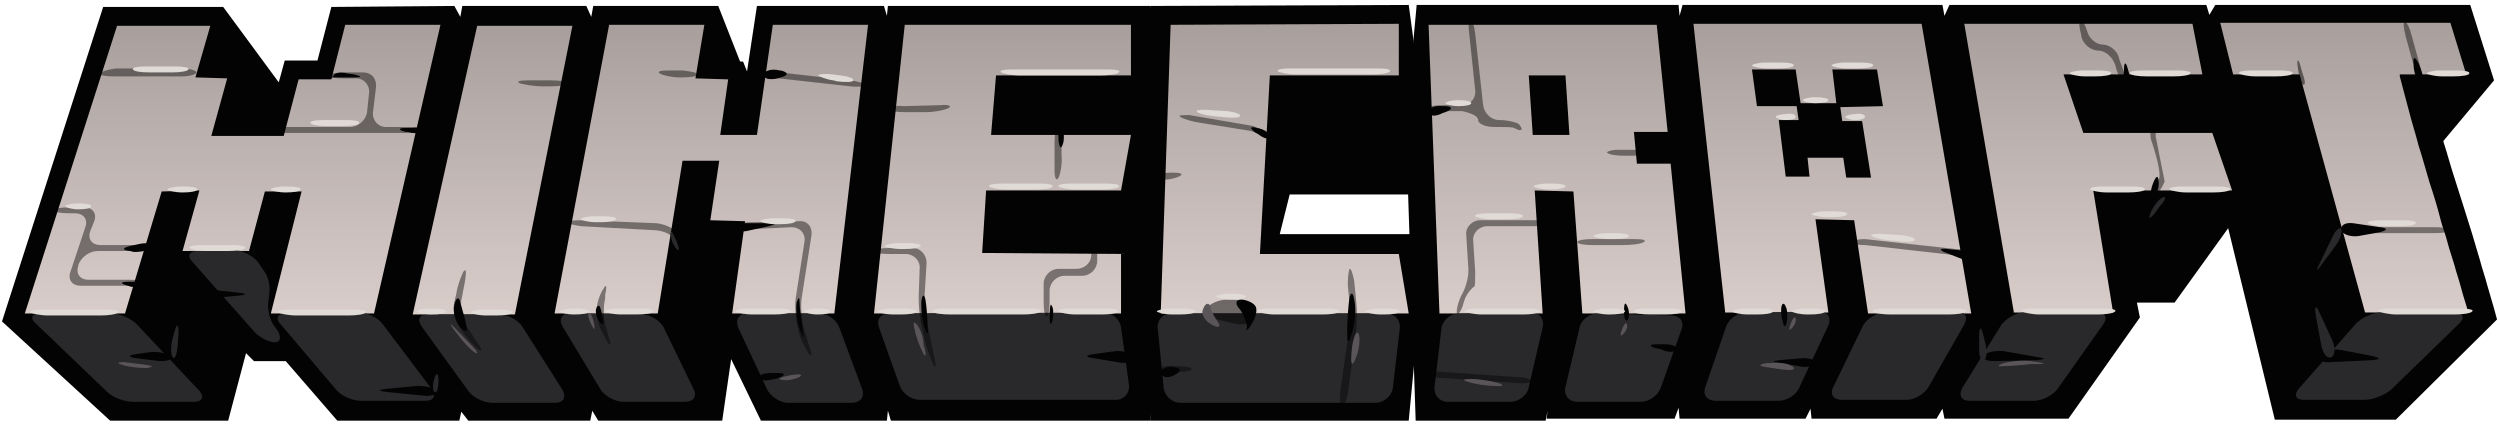 <svg viewBox="0 0 252 43" xmlns="http://www.w3.org/2000/svg"><defs><linearGradient id="a" x1="50%" x2="50%" y1="100%"><stop stop-color="#D9CDCA" offset="0"/><stop stop-color="#A89F9C" offset="1"/></linearGradient><linearGradient id="f" x1="50%" x2="50%" y1="99.9%" y2="-.124%"><stop stop-color="#D9CDCA" offset="0"/><stop stop-color="#A89F9C" offset="1"/></linearGradient><linearGradient id="e" x1="50%" x2="50%" y1="100%" y2="-.158%"><stop stop-color="#D9CDCA" offset="0"/><stop stop-color="#A89F9C" offset="1"/></linearGradient><linearGradient id="d" x1="50%" x2="50%" y1="99.8%" y2="-.067%"><stop stop-color="#D9CDCA" offset="0"/><stop stop-color="#A89F9C" offset="1"/></linearGradient><linearGradient id="c" x1="50%" x2="50%" y1="99.9%" y2="-.316%"><stop stop-color="#D9CDCA" offset="0"/><stop stop-color="#A89F9C" offset="1"/></linearGradient><linearGradient id="b" x1="50%" x2="50%" y1="99.9%" y2=".115%"><stop stop-color="#D9CDCA" offset="0"/><stop stop-color="#A89F9C" offset="1"/></linearGradient></defs><g fill="none" fill-rule="evenodd"><g fill="#030303"><polygon points="11.1 42.4 .2 32.4 10.4 .7 22.5 .7 28.1 8.3 28.7 6.1 32 6.1 33.4 .7 45.8 .6 46.4 1.7 46.6 .6 59.1 .6 59.6 1.7 59.8 .6 72.4 .6 74.6 6.2 74.9 6.2 75.3 7.2 76.3 .6 89.1 .6 89.4 1.6 89.5 .6 116 .6 117 12.5 117 19.6 116 19.6 117 23.1 116 30.7 116 30.7 116 34.5 116 42.4 89.8 42.4 89.5 41.4 89.4 42.4 76.7 42.4 73.7 36.2 72.8 42.4 60.3 42.4 59.7 41.4 59.5 42.4 47.2 42.4 46.5 41.5 46.3 42.4 34 42.4 28.8 36.4 25.6 36.4 24.8 35.6 23 42.4"/><path d="m156 41.4-.2 1h-13.1l-1-29.9 1.1-12h26.4l.1 1.1.3-1.1h26.2l.2 1.1.5-1.1h25.9l.3 1 .6-1h25.7l2.4 7.6-5.1 6.1v.1c.4 1.2.7 2.4 1.1 3.6.3.9 1.8 5.7 1.8 5.7l.8 2.7c.2.8.5 1.6.7 2.4l.7 2.4.3 1.1-10.2 10.1h-12.2l-4.7-19.3-5.4 7.5h-3.8l.3 1.5-7.2 10.2h-12.5l-.2-1-.6 1h-12.6l-.1-1-.5 1h-12.7l-.1-1.1-.4 1.1h-12.9l.1-.8z"/><polygon points="115 31.9 116 .6 142 .5 143 7.9 142 19.6 130 19.6 129 23.6 143 23.6 143 31.9 142 42.4 116 42.4"/></g><g transform="translate(2 2)"><polygon points="20.9 5.9 19.3 11.7 26.6 11.7 28.1 6 31.4 6 32.8 .5 42.4 .5 35.7 29.6 25.3 29.6 28.4 17.3 24.7 17.3 23.1 23.3 16.4 23.3 18.1 17.2 14.3 17.3 10.6 29.6 .5 29.6 9.8 .6 19.2 .6 17.7 5.8" fill="url(#a)"/><polygon points="55.7 .6 49.9 29.7 39.6 29.7 46.1 .6" fill="url(#f)"/><g fill="url(#a)"><polygon points="69.6 20.2 70.5 14.2 66.8 14.2 64.3 29.6 53.9 29.6 59.4 .5 69 .5 68.1 5.9 71.4 6 70.6 11.6 74.3 11.6 75.9 .5 85.5 .5 82.1 29.6 71.8 29.6 73.1 20.3"/><polygon points="111 23.6 111 29.6 86.1 29.6 89.2 .5 112 .5 112 5.6 98.4 5.6 97.9 11.6 112 11.6 111 17.2 97.4 17.2 97 23.5"/><path d="m245 .3 1.6 5.2h-6.7v.2c.3 1.1.6 2.3.9 3.4.3 1.2.7 2.4 1 3.6.4 1.2.7 2.4 1.1 3.7.4 1.2.8 2.5 1.1 3.7.2.8.5 1.5.7 2.3s.5 1.6.7 2.3c.2.8.5 1.6.7 2.4s.5 1.6.7 2.4h-10.4l-6.6-24h-6.7l-1.3-5.2h23.2z"/></g><polygon points="221 11.4 223 17.2 209 17.2 211 29.5 201 29.5 196 .4 219 .4 220 5.5 206 5.5 208 11.4" fill="url(#e)"/><path d="m181 20.1 1.3 9.4h-10.4l-3.2-29.1h23l5 29.2h-10.4l-1.4-9.4-3.9-.1zm6.8-11.4-.6-3.7h-4.5l.4 3.4h-3.6l-.5-3.4h-4.4l.5 3.7h4l.2 1.4h-2l.7 5.7h2.4l-.2-1.9h3.6l.3 2h2.5l-.9-5.7h-2l-.2-1.4 4.3-.1z" fill="url(#d)"/><path d="m163 14.5h3.4l1.5 15.1h-10.4l-.9-12.3-3.9-.1.8 12.4h-10.4l-1.1-29.1h23l1.1 10.8h-3.4l.3 3.2zm-6.8-2.9-.4-6h-3.7l.4 6h3.7z" fill="url(#c)"/><polygon points="126 5.6 139 5.6 139 .4 116 .5 115 29.6 140 29.6 139 23.6 125 23.6" fill="url(#b)"/></g><g fill="#29282A"><path d="m4 31.6c-.8 0-1 .5-.4 1l7.2 6.9c.6.6 1.8 1 2.6 1h6.2c.8 0 1-.5.5-1.1l-6.3-6.7c-.6-.6-1.7-1.1-2.5-1.1h-7.3z"/><path d="m28.8 31.6c-.8 0-1.1.5-.5 1.1l5.6 6.6c.5.6 1.6 1.1 2.5 1.1h6.5c.8 0 1.1-.5.6-1.2l-4.9-6.5c-.5-.7-1.6-1.2-2.4-1.2l-7.4.1z"/><path d="m19.9 25.3c-.8 0-1.1.5-.5 1.1l6.2 7c.5.6 1.5 1.1 2.1 1.1s.7-.6.2-1.3l-.3-.4c-.5-.7-.7-1.9-.5-2.7v-.2c.2-.8 0-2-.5-2.6l-.6-.9c-.5-.6-1.6-1.2-2.4-1.2l-3.7.1z"/><path d="m43.1 31.7c-.8 0-1.1.5-.6 1.2l4.7 6.5c.5.7 1.6 1.2 2.4 1.2h6.4c.8 0 1.1-.6.7-1.3l-4-6.3c-.4-.7-1.5-1.3-2.3-1.3h-7.3z"/><path d="m57.4 31.6c-.8 0-1.1.6-.7 1.3l3.8 6.3c.4.7 1.5 1.3 2.3 1.3h6.3c.8 0 1.2-.6.8-1.3l-3-6.2c-.4-.7-1.3-1.3-2.2-1.3l-7.3-.1z"/><path d="m75.3 31.6c-.8 0-1.2.6-.9 1.4l2.9 6.2c.3.7 1.3 1.4 2.1 1.4h6.5c.8 0 1.3-.6 1-1.4l-2.3-6.2c-.3-.8-1.2-1.4-2-1.4h-7.3z"/><path d="m89.6 31.6c-.8 0-1.3.6-1 1.4l2.1 5.9c.3.8 1.2 1.4 2 1.4h19.8c.8 0 1.4-.7 1.3-1.5l-.8-5.8c-.1-.8-.9-1.5-1.7-1.5l-21.7.1z"/><path d="m118 31.6c-.8 0-1.4.7-1.3 1.5l.6 6c.1.8.8 1.5 1.7 1.5h19.7c.8 0 1.6-.7 1.7-1.5l.7-6c.1-.8-.5-1.5-1.3-1.5h-21.8z"/><path d="m147 31.6c-.8 0-1.6.7-1.7 1.5l-.7 5.9c-.1.8.5 1.5 1.3 1.5h6.4c.8 0 1.7-.7 1.8-1.5l1.4-6c.2-.8-.3-1.5-1.1-1.5l-7.4.1z"/><path d="m161 31.6c-.8 0-1.7.7-1.8 1.5l-1.4 5.9c-.2.8.3 1.5 1.2 1.5h6.4c.8 0 1.7-.6 2-1.4l2.1-5.9c.3-.8-.2-1.4-1-1.4l-7.5-.2z"/><path d="m176 31.5c-.8 0-1.7.6-2 1.4l-2.1 6.1c-.3.8.2 1.4 1 1.4h6.4c.8 0 1.8-.6 2.1-1.4l2.9-6.2c.3-.7 0-1.4-.9-1.4l-7.4.1z"/><path d="m190 31.5c-.8 0-1.8.6-2.2 1.3l-3 6.2c-.4.7 0 1.3.8 1.3h6.6c.8 0 1.8-.6 2.2-1.3l3.6-6.3c.4-.7.1-1.3-.7-1.3l-7.3.1z"/><path d="m204 31.5c-.8 0-1.8.6-2.3 1.3l-3.9 6.3c-.4.7-.1 1.3.7 1.3h6.5c.8 0 1.9-.5 2.4-1.2l4.6-6.5c.5-.7.2-1.2-.6-1.2h-7.4z"/><path d="m240 31.5c-.8 0-1.9.5-2.5 1.1l-5.8 6.6c-.5.6-.3 1.1.5 1.1h6.2c.8 0 2-.5 2.6-1l6.9-6.7c.6-.6.4-1-.4-1l-7.5-.1z"/></g><g fill="#030303"><g transform="translate(5 1)" opacity=".44"><path d="m5.1 6.4c-.1.2.5.3 1.4.3h6.8c.8 0 1.5-.2 1.5-.4s-.7-.4-1.5-.4h-6.6c-.8.1-1.5.3-1.6.5z"/><path d="m4.5 21.3c.3-.8-.2-1.4-1-1.4h-1.5c-.8 0-1.5.1-1.5.3s.7.3 1.5.3h.6c.8 0 1.3.6 1 1.4l-1.5 4.5c-.3.8.2 1.4 1 1.4h5c.8 0 1.5-.1 1.5-.3s-.7-.3-1.5-.3h-4.2c-.8 0-1.3-.6-1-1.4v-.1c.3-.8 1.1-1.4 2-1.4h3.8c.8 0 1.5-.1 1.5-.3s-.7-.3-1.5-.3h-3.6c-.8 0-1.3-.6-1-1.4l.4-1z"/><path d="m32.9 7.8c.1-.8-.4-1.5-1.3-1.5h-1.8c-.8 0-1.6.1-1.6.3-.1.2.6.3 1.4.3h1.3c.8 0 1.4.7 1.3 1.5l-.2 1.9c-.1.8-.9 1.5-1.7 1.5h-6.3c-.8 0-1.5.1-1.5.3s.7.3 1.5.3h6.2 1.7 1.7 3c.8 0 1.5-.1 1.5-.3s-.7-.3-1.5-.3h-2.7c-.8 0-1.4-.7-1.3-1.5l.3-2.5z"/><path d="m41.9 27.2c.1-.8.1-1.2-.2-.8-.2.4-.6 1.4-.7 2.2l-.2.8c-.2.8.1 2 .6 2.7l.2.3c.5.7 1.2 1.5 1.6 1.8s.4 0-.1-.7l-1-1.5c-.5-.7-.7-1.9-.6-2.7l.4-2.1z"/><path d="m52.1 7.4c0-.2-.7-.3-1.5-.3h-2.4c-.8 0-1.2.1-.8.3.4.1 1.4.3 2.2.3h1c.8 0 1.5-.1 1.5-.3z"/><path d="m56 28.7c.2-.8.1-1.1-.1-.7-.3.4-.6 1.1-.7 1.7-.1.5 0 1.5.2 2.1s.7 1.4.9 1.8c.3.3.3 0 0-.8l-.2-.8c-.3-.8-.3-2.1-.1-2.9v-.4z"/><path d="m53.6 21.2c-.8 0-1.5.1-1.5.2s.7.3 1.5.4l7.3.4c.8 0 1.7.4 1.9.7.2.4.6.6.7.5s0-.5-.3-1c-.3-.4-1.2-.8-2-.9l-7.6-.3z"/><path d="m61.5 6.4c.3.2 1.2.4 2 .4h.3c.8 0 1.5-.1 1.5-.3s-.7-.3-1.5-.4h-1.4c-.8 0-1.2.1-.9.3z"/><path d="m70.7 21.4c-.8 0-1.5.2-1.5.4s.7.3 1.5.3l4.1-.2c.8 0 1.4.6 1.3 1.4l-.9 5.8c-.1.8 0 2.1.2 2.9l.1.4c.2.8.7 1.8 1 2.2s.4.2.1-.6l-.6-2c-.2-.8-.3-2.1-.2-2.9l1-6.4c.1-.8-.4-1.5-1.3-1.4l-4.8.1z"/><path d="m72.1 6.3c0 .2.6.4 1.4.6l7.2.8c.8.1 1.5 0 1.5-.1 0-.2-.7-.4-1.5-.5l-7.1-.8c-.8-.2-1.5-.2-1.5 0z"/><path d="m88.4 25.5c0-.8-.6-1.5-1.4-1.5h-2.4c-.8 0-1.5.1-1.5.3s.7.3 1.5.3h1.7c.8 0 1.5.7 1.4 1.5l-.1 2.9c0 .8.1 2.1.3 2.9l.4 1.7c.2.8.6 1.8.8 2.2s.3.1.1-.7l-.7-3.3c-.2-.8-.3-2.1-.3-3l.2-3.3z"/><path d="m84.6 10c0 .2.7.3 1.5.3h2.3c.8 0 1.8-.2 2.2-.4s0-.4-.8-.3l-3.7.1c-.8-.1-1.5.1-1.5.3z"/><path d="m102 13.4c0-.8-.2-1.5-.4-1.5s-.3.7-.3 1.5v2.8c0 .8.2 1.1.4.7s.4-1.5.3-2.3v-1.2z"/><path d="m105 24.7c0 .8-.7 1.4-1.5 1.4h-1.8c-.8 0-1.5.7-1.5 1.5v1.8c0 .8.1 1.5.3 1.5s.3-.7.3-1.5v-1.1c0-.8.7-1.5 1.5-1.5h1.8c.8 0 1.5-.7 1.5-1.5v-.4c0-.8-.1-1.5-.3-1.5-.1 0-.3.6-.3 1.3z"/><path d="m131 26.2c-.1.3-.2 1.2-.1 2l.1 1c.1.8.1 2.2 0 3l-.9 6.2c-.1.8 0 1.5.2 1.5s.5-.7.6-1.5l.8-6.1c.1-.8.1-2.2 0-3l-.2-2c-.2-1-.4-1.4-.5-1.1z"/><path d="m112 36.2c0 .2.7.3 1.5.3h.1c.8 0 1.5-.1 1.5-.3s-.7-.3-1.5-.3h-.1c-.8-.1-1.5.1-1.5.3z"/><path d="m114 10.8c.3.2 1.3.5 2.1.6l5 .8c.8.3 1.4.5 1.5.3s-.5-.5-1.3-.8l-6.4-1.1c-.8 0-1.2 0-.9.2z"/><path d="m114 16.7c.3-.2-.1-.3-.9-.3s-1.5.2-1.5.4.4.3.9.3 1.2-.2 1.5-.4z"/><path d="m144 11.1c0 .4.8.7 1.6.7h.3c.8 0 1.6 0 1.7.1.1 0 .5.3.7.2s0-.3-.2-.6c-.3-.2-1.2-.4-2-.4s-1.5-.7-1.6-1.5l-.8-7.2c-.1-.8-.3-1.5-.5-1.5s-.2.7-.1 1.5l.6 5.7c.1.8-.5 1.5-1.3 1.5h-1.9c-.8 0-1.5.1-1.5.3s.7.3 1.5.3h1.9c.9.2 1.6.5 1.6.9z"/><path d="m143 25.9c.1.8-.2 2-.6 2.7s-.7 1.9-.5 2 .5-.5.7-1.3c.2-.7.9-1.4 1-1.4s.1-.7.1-1.5l-.2-3.1c-.1-.8.6-1.5 1.4-1.5h4.8c.8 0 1.5-.1 1.5-.3s-.7-.3-1.5-.3h-5.5c-.8 0-1.5.7-1.4 1.5l.2 3.2z"/><path d="m154 23.4c0 .2.7.3 1.5.3h3.1c.8 0 1.8-.1 2.1-.3s-.1-.3-.9-.3h-4.3c-.8 0-1.5.1-1.5.3z"/><path d="m157 14.4c.2.2 1 .3 1.8.3h.7c.8 0 1.5-.1 1.5-.3s-.7-.3-1.5-.3h-1.4c-.7 0-1.2.2-1.1.3z"/><path d="m139 36.7c0 .2.6.4 1.5.4l7.3.5c.8.1 1.5 0 1.5-.2s-.6-.4-1.5-.4l-7.3-.5c-.8-.1-1.4 0-1.5.2z"/><path d="m183 23.1c-.8 0-1.5.2-1.5.3 0 .2.7.3 1.5.3l8.9 1c.8.1 1.5 0 1.6-.2s-.6-.4-1.4-.4l-9.1-1z"/><path d="m212 11.4c-.2.1-.3.8-.2 1.6 0 0 1.2 3.4.8 4.1s-.5 1.3-.3 1.4.6-.5.9-1.2l-.9-4.5c0-.8-.1-1.4-.3-1.4z"/><path d="m207 3.5c-.7 0-1.4-.6-1.6-1.3s-.5-1.2-.7-1.1-.1.7.1 1.5v.1c.2.8 1 1.4 1.7 1.4s1.4.6 1.7 1.4l.2.7c.3.8.6 1.4.8 1.3s.1-.7-.2-1.5l-.4-1.1c-.1-.7-.9-1.4-1.6-1.4z"/><path d="m232 21.9c-.8 0-1.5.1-1.5.3s.7.3 1.5.3h8.4c.8 0 1.5-.1 1.5-.3s-.7-.3-1.5-.3h-8.4z"/><path d="m239 7c.2 0 .1-.7-.1-1.5l-.8-2.9c-.2-.8-.5-1.4-.7-1.4s-.1.7.1 1.5l.8 2.9c.3.8.6 1.4.7 1.4z"/></g><path d="m33 7.8h2.7c.8 0 .8-.1 0-.3l-.7-.1c-.8-.2-1.4 0-1.4.3l-.6.1z"/><path d="m17.1 35.9c-.3-.3-1.2-.5-2-.4l-1.4.2c-.8.1-.8.3 0 .4l2.4.3c.8 0 1.3-.1 1-.5z"/><path d="m44 39.4c-.2-.3-1-.5-1.9-.5l-3.2.3c-.8.1-.8.2 0 .3l4 .4c.8 0 1.3-.2 1.1-.5z"/><path d="m76.5 38.1c-.1-.3.5-.5 1.3-.5h.6c.8 0 .8.2.1.5l-.4.1c-.8.2-1.5.2-1.6-.1z"/><path d="m114 36c-.1-.4-.8-.7-1.6-.6l-2.2.3c-.8.1-.8.3 0 .4l2.4.4c.9.2 1.5 0 1.4-.5z"/><path d="m117 37.6c0-.4.6-.7 1.3-.6.8.1.8.4.1.8s-1.3.2-1.4-.2z"/><path d="m93.3 30.3c-.1-.6-.3-.7-.4-.1s0 1.7.2 2.5l.1.3c.2.8.4.8.3 0 0-.9-.1-2.1-.2-2.7z"/><path d="m106 30.8c-.1-.3-.2.2-.2 1v.1c0 .8.1 1 .3.4.1-.6.1-1.3-.1-1.5z"/><path d="m80.6 30.5c0-.6-.1-.6-.3 0-.1.6 0 1.8.3 2.6l.1.3c.3.8.4.8.2-.1v-.2c-.1-.8-.3-2-.3-2.6z"/><path d="m60.5 31c-.1-.3-.3-.2-.4.1s0 .9.3 1.3.5.4.4-.1-.2-1.1-.3-1.3z"/><path d="m46.4 30.5c-.1-.6-.4-.6-.6.2-.2.7.1 1.7.6 2.3.5.5.8.5.6-.2-.1-.6-.4-1.6-.6-2.3z"/><path d="m21.1 29.6c-.2-.3.3-.4 1.1-.3l1.9.2c.8.1.8.2 0 .3l-1.1.1c-.8.1-1.7 0-1.9-.3z"/><path d="m136 30.2c.1-.8.4-.8.5 0 .2.8.1 2.1-.1 2.9l-.2.7c-.2.8-.4.8-.4 0v-.6c0-.9.1-2.2.2-3z"/><path d="m128 13.8c0 .3-.6.2-1.2-.3l-.2-.1c-.7-.5-.6-.7.1-.5.7.1 1.3.5 1.3.9z"/><path d="m169 35.2c.1-.3-.5-.5-1.3-.5h-.7c-.8 0-.8.2-.1.4l.5.1c.8.4 1.5.3 1.6 0z"/><path d="m164 30.8c-.2-.4-.3-.2-.3.6s.2 1.1.4.8c.2-.4.1-1-.1-1.4z"/><path d="m183 36.6c.1-.3-.5-.5-1.3-.5l-2.3.2c-.8.1-.8.2 0 .3l1.9.3c.8.2 1.6 0 1.7-.3z"/><path d="m180 30.9c-.1-.3-.3-.4-.4-.1s-.1 1 .1 1.6c.1.6.3.6.4.1s.1-1.2-.1-1.6z"/><path d="m217 19.7c-.3-.1-.2-.7.1-1.4s.5-.6.5.2-.4 1.3-.6 1.2z"/><path d="m200 35.8c.3-.3 1.1-.5 2-.4l3.4.6c.8.1.8.2 0 .3l-4.3.1c-.9 0-1.3-.2-1.1-.6z"/><path d="m234 35.8c.3-.4 1.2-.7 2.1-.5l3.1.6c.8.2.8.3 0 .4l-4.2.2c-.9.1-1.3-.2-1-.7z"/><path d="m236 23.2c-.1-.5.4-.8 1.2-.7l2.7.4c.8.1.8.3 0 .5l-2.2.4c-.8.1-1.6-.2-1.7-.6z"/><g transform="translate(231 6)" opacity=".5"><path d="m1.1 2.5c-.2-.2-.4-1-.5-1.8s.1-.8.3 0l.2.7c.3.8.3 1.3 0 1.1z"/></g><path d="m198 26.2-1.8-.7c-.8-.3-.7-.5.1-.4l1.9.2"/><g transform="translate(121 30)" opacity=".5"><path d="m5 2.3c.1-.4.1-1 0-1.4s-.9-.7-1.8-.7h-.5c-.8 0-1.7.4-2 .8s.2 1 1 1.2l1.6.4c.8.2 1.6.1 1.7-.3z"/></g><path d="m125 31.2c-.5-.5-.5-1 .1-1 .5 0 1.2.3 1.4.6.3.3.1 1.2-.3 1.8-.4.7-.7.9-.5.4 0-.4-.3-1.2-.7-1.8z"/><path d="m77 7.5c.1-.4.8-.6 1.6-.4h.1c.8.2.8.5 0 .7l-.3.1c-.9.2-1.5 0-1.4-.4z"/><path d="m42.8 13.2c-.1.3-.9.3-1.7.1h-.2c-.8-.2-.8-.4 0-.4h.6c.9-.1 1.4.1 1.3.3z"/><path d="m15.3 24.9c.1-.3-.4-.5-1.3-.3l-.9.2c-.8.2-.8.4 0 .5l.4.1c.9 0 1.7-.2 1.8-.5z"/></g><g fill="#29282A"><path d="m17.4 36c-.2-.3-.2-1.1 0-1.9l.2-.7c.2-.8.4-.8.4.1l-.1 1.5c-.1.8-.3 1.3-.5 1z"/><path d="m43.8 39.5c-.2-.1-.2-.8 0-1.4s.4-.5.4.3-.2 1.3-.4 1.1z"/><path d="m67.6 23.6c0-.5.2-.2.5.5l.1.2c.3.8.3 1.1 0 .8s-.6-1-.6-1.5z"/><path d="m200 36.3c.3-.2.3-1 .1-1.8l-.2-.8c-.2-.8-.4-.8-.4.1v1.4c0 .8.2 1.3.5 1.1z"/><path d="m235 36c.4-.2.4-1 .1-1.7l-1.3-2.8c-.3-.7-.5-.7-.4.1l.6 3.3c.2.8.6 1.3 1 1.1z"/><path d="m236 23.1c-.1-.3-.6.1-.9.8l-1.3 2.7c-.4.7-.3.8.2.1l1.4-1.9c.5-.6.7-1.4.6-1.7z"/></g><path d="m214 8.6.1-1.6c0-.8.2-.8.4 0l.5 1.8" fill="#030303"/><g fill="#5A5558"><path d="m12.4 36.8c-.7-.2-.6-.3.1-.3.7.1 1.8.2 2.4.3s.5.2-.1.3c-.7 0-1.8-.1-2.4-.3z"/><path d="m45.9 33.1c-.6-.6-.6-.5-.1.2l.4.5c.5.7 1.2 1.4 1.6 1.7s.4 0-.1-.5-1.3-1.4-1.8-1.9z"/><path d="m59.4 31.6c-.2 0-.1.5.2 1.1s.4.6.3 0-.3-1.1-.5-1.1z"/><path d="m78.9 38.3c-.6-.1-.4-.2.4-.4l.5-.1c.8-.1 1.2-.1.8.2-.4.2-1.2.4-1.7.3z"/><path d="m92.4 32.7c-.3-.4-.4-.1-.2.5.1.7.5 1.7.8 2.3s.4.4.2-.4l-.1-.3c0-.8-.4-1.8-.7-2.1z"/><path d="m137 33.8c-.1-.4-.3-.4-.5.2s-.3 1.5-.3 2.2.2.6.5-.2c.3-.7.4-1.7.3-2.2z"/><path d="m122 30.9c-.1-.4-.5-.4-.7.2-.3.5.1 1.2.8 1.6s1 .3.7-.2c-.3-.4-.7-1.1-.8-1.6z"/><path d="m148 38.5c-.7-.2-.5-.3.3-.3s2 .2 2.7.4.5.4-.3.3c-.9 0-2.1-.2-2.7-.4z"/><path d="m164 32.7c-.1-.3-.3 0-.5.5s-.2.8.1.5.5-.8.4-1z"/><path d="m181 32.1c-.1-.3-.3 0-.5.5-.2.6-.2.8.1.5s.5-.8.4-1z"/><path d="m178 37c-.8-.1-.7-.3.1-.4h.3c.8-.1 1.8 0 2.2.3.4.2.3.4-.3.4-.5 0-1.5-.2-2.3-.3z"/><path d="m202 36.9c-.7.1-.7-.1 0-.3s1.9-.3 2.7-.2l.7.1c.8.1.8.2 0 .2h-.7c-.8.1-2.1.2-2.7.2z"/></g><path d="m218 19.9c-.3.1-.9.8-1.2 1.5s-.1.7.4.1l.5-.7c.6-.6.7-1.1.3-.9z" fill="#29282A"/><g fill="#030303"><path d="m244 8.3c-.3 0-.6-.7-.7-1.5v-.3c-.1-.8.1-.9.5-.1l.2.5c.3.8.3 1.4 0 1.4z"/><path d="m144 11.3c0-.4.6-.7 1.4-.6h.2c.8 0 .9.3.1.6l-.3.1c-.7.4-1.4.3-1.4-.1z"/><path d="m107 12.7c-.3-.1-.4.4-.3 1.2v.3c.1.8.3.9.5.1.1-.7 0-1.5-.2-1.6z"/><path d="m73.6 23c-.1-.3.5-.5 1.3-.5h2.6c.8 0 .8.1 0 .3l-2.3.5c-.7.1-1.5 0-1.6-.3z"/><path d="m14.7 28.8c0-.2-.6-.4-1.4-.4h-.4c-.8 0-.8.2 0 .4l.3.1c.7.1 1.4.1 1.5-.1z"/></g><g fill="#E0DBD6"><path d="m4.3 31.2c-.8 0-1.4.1-1.2.3.1.1.9.3 1.8.3h5.2c.8 0 1.6-.1 1.8-.3s-.4-.3-1.2-.3h-6.4z"/><path d="m29.3 31.2c-.8 0-1.4.1-1.2.3.1.1.9.3 1.8.3h5.2c.8 0 1.6-.1 1.8-.3.1-.2-.4-.3-1.2-.3h-6.4z"/><path d="m43.4 31.1c-.8 0-1.5.2-1.4.3 0 .1.7.3 1.5.3s1.4-.1 1.5-.3c0-.2-.6-.3-1.4-.3h-.2z"/><path d="m18.3 18.8c-.8 0-1.5.2-1.4.3 0 .1.7.3 1.5.3s1.4-.1 1.5-.3c0-.2-.6-.3-1.4-.3h-.2z"/><path d="m28.7 18.8c-.8 0-1.5.2-1.4.3 0 .1.7.3 1.5.3s1.4-.1 1.5-.3-.6-.3-1.4-.3h-.2z"/><path d="m7.9 20.5c-.8 0-1.4.2-1.3.3 0 .1.6.3 1.3.3s1.3-.1 1.3-.3-.6-.3-1.3-.3z"/><path d="m20.4 24.7c-.8 0-1.4.1-1.3.3.1.1.8.3 1.7.3h2.2c.8 0 1.6-.1 1.7-.3s-.5-.3-1.3-.3h-3z"/><path d="m14.7 6.7c-.8 0-1.4.1-1.3.3s.8.3 1.7.3h2.2c.8 0 1.6-.1 1.7-.3s-.5-.3-1.3-.3h-3z"/><path d="m57.8 31.1c-.8 0-1.5.2-1.4.3s.7.3 1.5.3 1.4-.1 1.5-.3c0-.2-.6-.3-1.4-.3h-.2z"/><path d="m82.4 31.1c-.8 0-1.4.2-1.3.3 0 .1.6.3 1.3.3s1.3-.1 1.3-.3c.1-.2-.5-.3-1.3-.3z"/><path d="m62.4 31.1c-.8 0-1.4.1-1.4.3.1.1.8.3 1.6.3h1.6c.8 0 1.6-.1 1.6-.3.1-.2-.5-.3-1.4-.3h-2z"/><path d="m75.5 31.1c-.8 0-1.4.1-1.3.3.1.1.8.3 1.7.3h2.1c.8 0 1.6-.1 1.7-.3s-.5-.3-1.3-.3h-2.9z"/><path d="m89.9 31.1c-.8 0-1.4.2-1.4.3s.8.3 1.6.3h.7c.8 0 1.6-.1 1.6-.3.1-.2-.6-.3-1.4-.3h-1.1z"/><path d="m118 31.1c-.8 0-1.4.2-1.4.3.1.1.8.3 1.6.3h.7c.8 0 1.6-.1 1.6-.3.1-.2-.6-.3-1.4-.3h-1.1z"/><path d="m139 31.1c-.8 0-1.4.2-1.4.3.1.1.8.3 1.6.3h.3c.8 0 1.5-.1 1.6-.3s-.6-.3-1.4-.3h-.7z"/><path d="m149 31.1c-.8 0-1.4.1-1.3.3.1.1.9.3 1.7.3h4.1c.8 0 1.6-.1 1.7-.3s-.4-.3-1.3-.3h-4.9z"/><path d="m162 31.1c-.8 0-1.5.2-1.4.3s.8.3 1.6.3 1.5-.1 1.6-.3-.6-.3-1.4-.3h-.4z"/><path d="m166 31.1c-.8 0-1.4.1-1.3.3s.8.3 1.6.3h1.6c.8 0 1.6-.1 1.6-.3.1-.2-.5-.3-1.3-.3h-2.2z"/><path d="m176 31.1c-.8 0-1.4.2-1.4.3s.8.3 1.6.3h.9c.8 0 1.6-.1 1.6-.3.1-.2-.5-.3-1.4-.3h-1.3z"/><path d="m182 31.1c-.8 0-1.4.2-1.4.3.1.1.8.3 1.6.3h.2c.8 0 1.5-.1 1.6-.3s-.6-.3-1.4-.3h-.6z"/><path d="m190 31.1c-.8 0-1.4.1-1.2.3s1 .3 1.8.3h5.8c.8 0 1.6-.1 1.8-.3s-.4-.3-1.2-.3h-7z"/><path d="m205 31.1c-.8 0-1.4.1-1.2.3.2.1 1 .3 1.8.3h5.8c.8 0 1.6-.1 1.8-.3s-.4-.3-1.2-.3h-7z"/><path d="m241 31.1c-.8 0-1.4.1-1.2.3.2.1 1 .3 1.8.3h5.8c.8 0 1.6-.1 1.8-.3s-.4-.3-1.2-.3h-7z"/><path d="m227 7.1c-.8 0-1.4.1-1.3.3.1.1.8.3 1.7.3h2c.8 0 1.6-.1 1.7-.3s-.5-.3-1.3-.3h-2.8z"/><path d="m216 7.1c-.8 0-1.4.1-1.3.3s.9.3 1.7.3h2.7c.8 0 1.6-.1 1.7-.3s-.5-.3-1.3-.3h-3.5z"/><path d="m210 7.1c-.8 0-1.4.2-1.4.3.1.1.8.3 1.6.3h1c.8 0 1.6-.1 1.6-.3.1-.2-.5-.3-1.4-.3h-1.4z"/><path d="m212 18.8c-.8 0-1.4.1-1.3.3.1.1.8.3 1.7.3h2.1c.8 0 1.6-.1 1.7-.3s-.5-.3-1.3-.3h-2.9z"/><path d="m178 6.3c-.8 0-1.4.2-1.4.3s.8.3 1.6.3h1c.8 0 1.6-.1 1.6-.3.1-.2-.5-.3-1.4-.3h-1.4z"/><path d="m186 6.3c-.8 0-1.4.2-1.4.3.1.1.8.3 1.6.3h1c.8 0 1.6-.1 1.6-.3.1-.2-.5-.3-1.4-.3h-1.4z"/><path d="m180 11.5c-.6 0-1.1.2-1 .3 0 .1.5.3 1 .3s1-.1 1-.3c0-.3-.4-.4-1-.3z"/><path d="m183 9.8c-.8 0-1.3.2-1.3.3s.6.3 1.3.3 1.3-.1 1.3-.3-.6-.3-1.3-.3z"/><path d="m147 10.1c-.8 0-1.3.2-1.3.3s.6.3 1.3.3 1.3-.1 1.3-.3-.5-.3-1.3-.3z"/><path d="m156 18.5c-.8 0-1.5.2-1.4.3s.8.3 1.6.3 1.5-.1 1.6-.3-.6-.3-1.4-.3h-.4z"/><path d="m150 21.5c-.8 0-1.4.1-1.3.3.1.1.8.3 1.6.3h1.6c.8 0 1.6-.1 1.6-.3.1-.2-.5-.3-1.3-.3h-2.2z"/><path d="m240 22.2c-.8 0-1.4.1-1.3.3.1.1.8.3 1.6.3h1.6c.8 0 1.6-.1 1.6-.3.1-.2-.5-.3-1.3-.3h-2.2z"/><path d="m90.6 24.5c-.8 0-1.4.2-1.4.3s.8.3 1.6.3h.4c.8 0 1.5-.1 1.6-.3s-.6-.3-1.4-.3h-.8z"/><path d="m78 22c-.8 0-1.4.2-1.4.3.1.1.8.3 1.6.3h.4c.8 0 1.5-.1 1.6-.3s-.5-.3-1.4-.3h-.8z"/><path d="m59.9 21.8c-.8 0-1.4.2-1.4.3.1.1.8.3 1.6.3h.4c.8 0 1.5-.1 1.6-.3s-.6-.3-1.4-.3h-.8z"/><path d="m32.6 12.1c-.8 0-1.4.1-1.3.3s.8.3 1.6.3h1.7c.8 0 1.6-.1 1.6-.3.1-.2-.5-.3-1.3-.3h-2.3z"/><path d="m83.9 7.5c-.8-.1-1.5 0-1.4.1s.7.4 1.5.5l.4.1c.8.1 1.6.1 1.6-.1.1-.2-.5-.4-1.3-.5l-.8-.1z"/><path d="m162 23.5c-.8 0-1.4.2-1.4.3.1.1.8.3 1.6.3h.4c.8 0 1.5-.1 1.6-.3s-.6-.3-1.4-.3h-.8z"/><path d="m184 21.3c-.8 0-1.4.2-1.4.3.1.1.8.3 1.6.3h.4c.8 0 1.5-.1 1.6-.3s-.6-.3-1.4-.3h-.8z"/><path d="m130 6.9c-.8 0-1.3.1-1.2.3.2.1 1 .3 1.8.3h7.7c.8 0 1.7-.1 1.8-.3s-.3-.3-1.2-.3h-8.9z"/><path d="m102 7c-.8 0-1.3.1-1.1.3.2.1 1 .3 1.9.3h8.1c.8 0 1.7-.1 1.9-.3s-.3-.3-1.1-.3h-9.7z"/><path d="m101 18.5c-.8 0-1.4.1-1.3.3.1.1.9.3 1.7.3h3c.8 0 1.6-.1 1.7-.3s-.5-.3-1.3-.3h-3.8z"/><path d="m108 18.5c-.8 0-1.4.1-1.3.3.1.1.9.3 1.7.3h2.7c.8 0 1.6-.1 1.7-.3s-.5-.3-1.3-.3h-3.5z"/><path d="m124 29.6c-.8 0-1.5.2-1.4.3s.7.3 1.5.3 1.4-.1 1.5-.3c0-.2-.7-.3-1.6-.3z"/><path d="m122 11.1c-.8-.1-1.4 0-1.4.1.1.2.8.4 1.6.5l1.1.1c.8.1 1.6.1 1.7-.1s-.5-.4-1.3-.5l-1.7-.1z"/><path d="m190 23.6c-.8-.1-1.4 0-1.4.1.1.2.8.4 1.6.5l1.1.1c.8.1 1.6.1 1.7-.1s-.5-.4-1.3-.5l-1.7-.1z"/><path d="m187 11.5c-.6 0-1 .2-1 .3s.5.3 1 .3.9-.1 1-.3c0-.3-.5-.4-1-.3z"/><path d="m220 18.8c-.8 0-1.4.1-1.3.3.1.1.9.3 1.7.3h2.7c.8 0 1.6-.1 1.7-.3s-.5-.3-1.3-.3h-3.5z"/><path d="m246 7.1c-.8 0-1.4.2-1.4.3.1.1.8.3 1.6.3h1.1c.8 0 1.6-.1 1.6-.3.1-.2-.5-.3-1.4-.3h-1.5z"/><path d="m128 31.1c-.8 0-1.4.1-1.2.3.1.1.9.3 1.7.3h4.8c.8 0 1.6-.1 1.7-.3s-.4-.3-1.2-.3h-5.8z"/><path d="m95.2 31.1c-.8 0-1.3.1-1.2.3s1 .3 1.8.3h7.3c.8 0 1.6-.1 1.8-.3s-.3-.3-1.2-.3h-8.5z"/><path d="m108 31.1c-.8 0-1.4.1-1.3.3.1.1.9.3 1.7.3h2.6c.8 0 1.6-.1 1.7-.3s-.5-.3-1.3-.3h-3.4z"/><path d="m48.8 31.2c-.8 0-1.4.2-1.4.3.1.1.8.3 1.6.3h1c.8 0 1.6-.1 1.6-.3.1-.2-.5-.3-1.4-.3h-1.4z"/></g></g></svg>